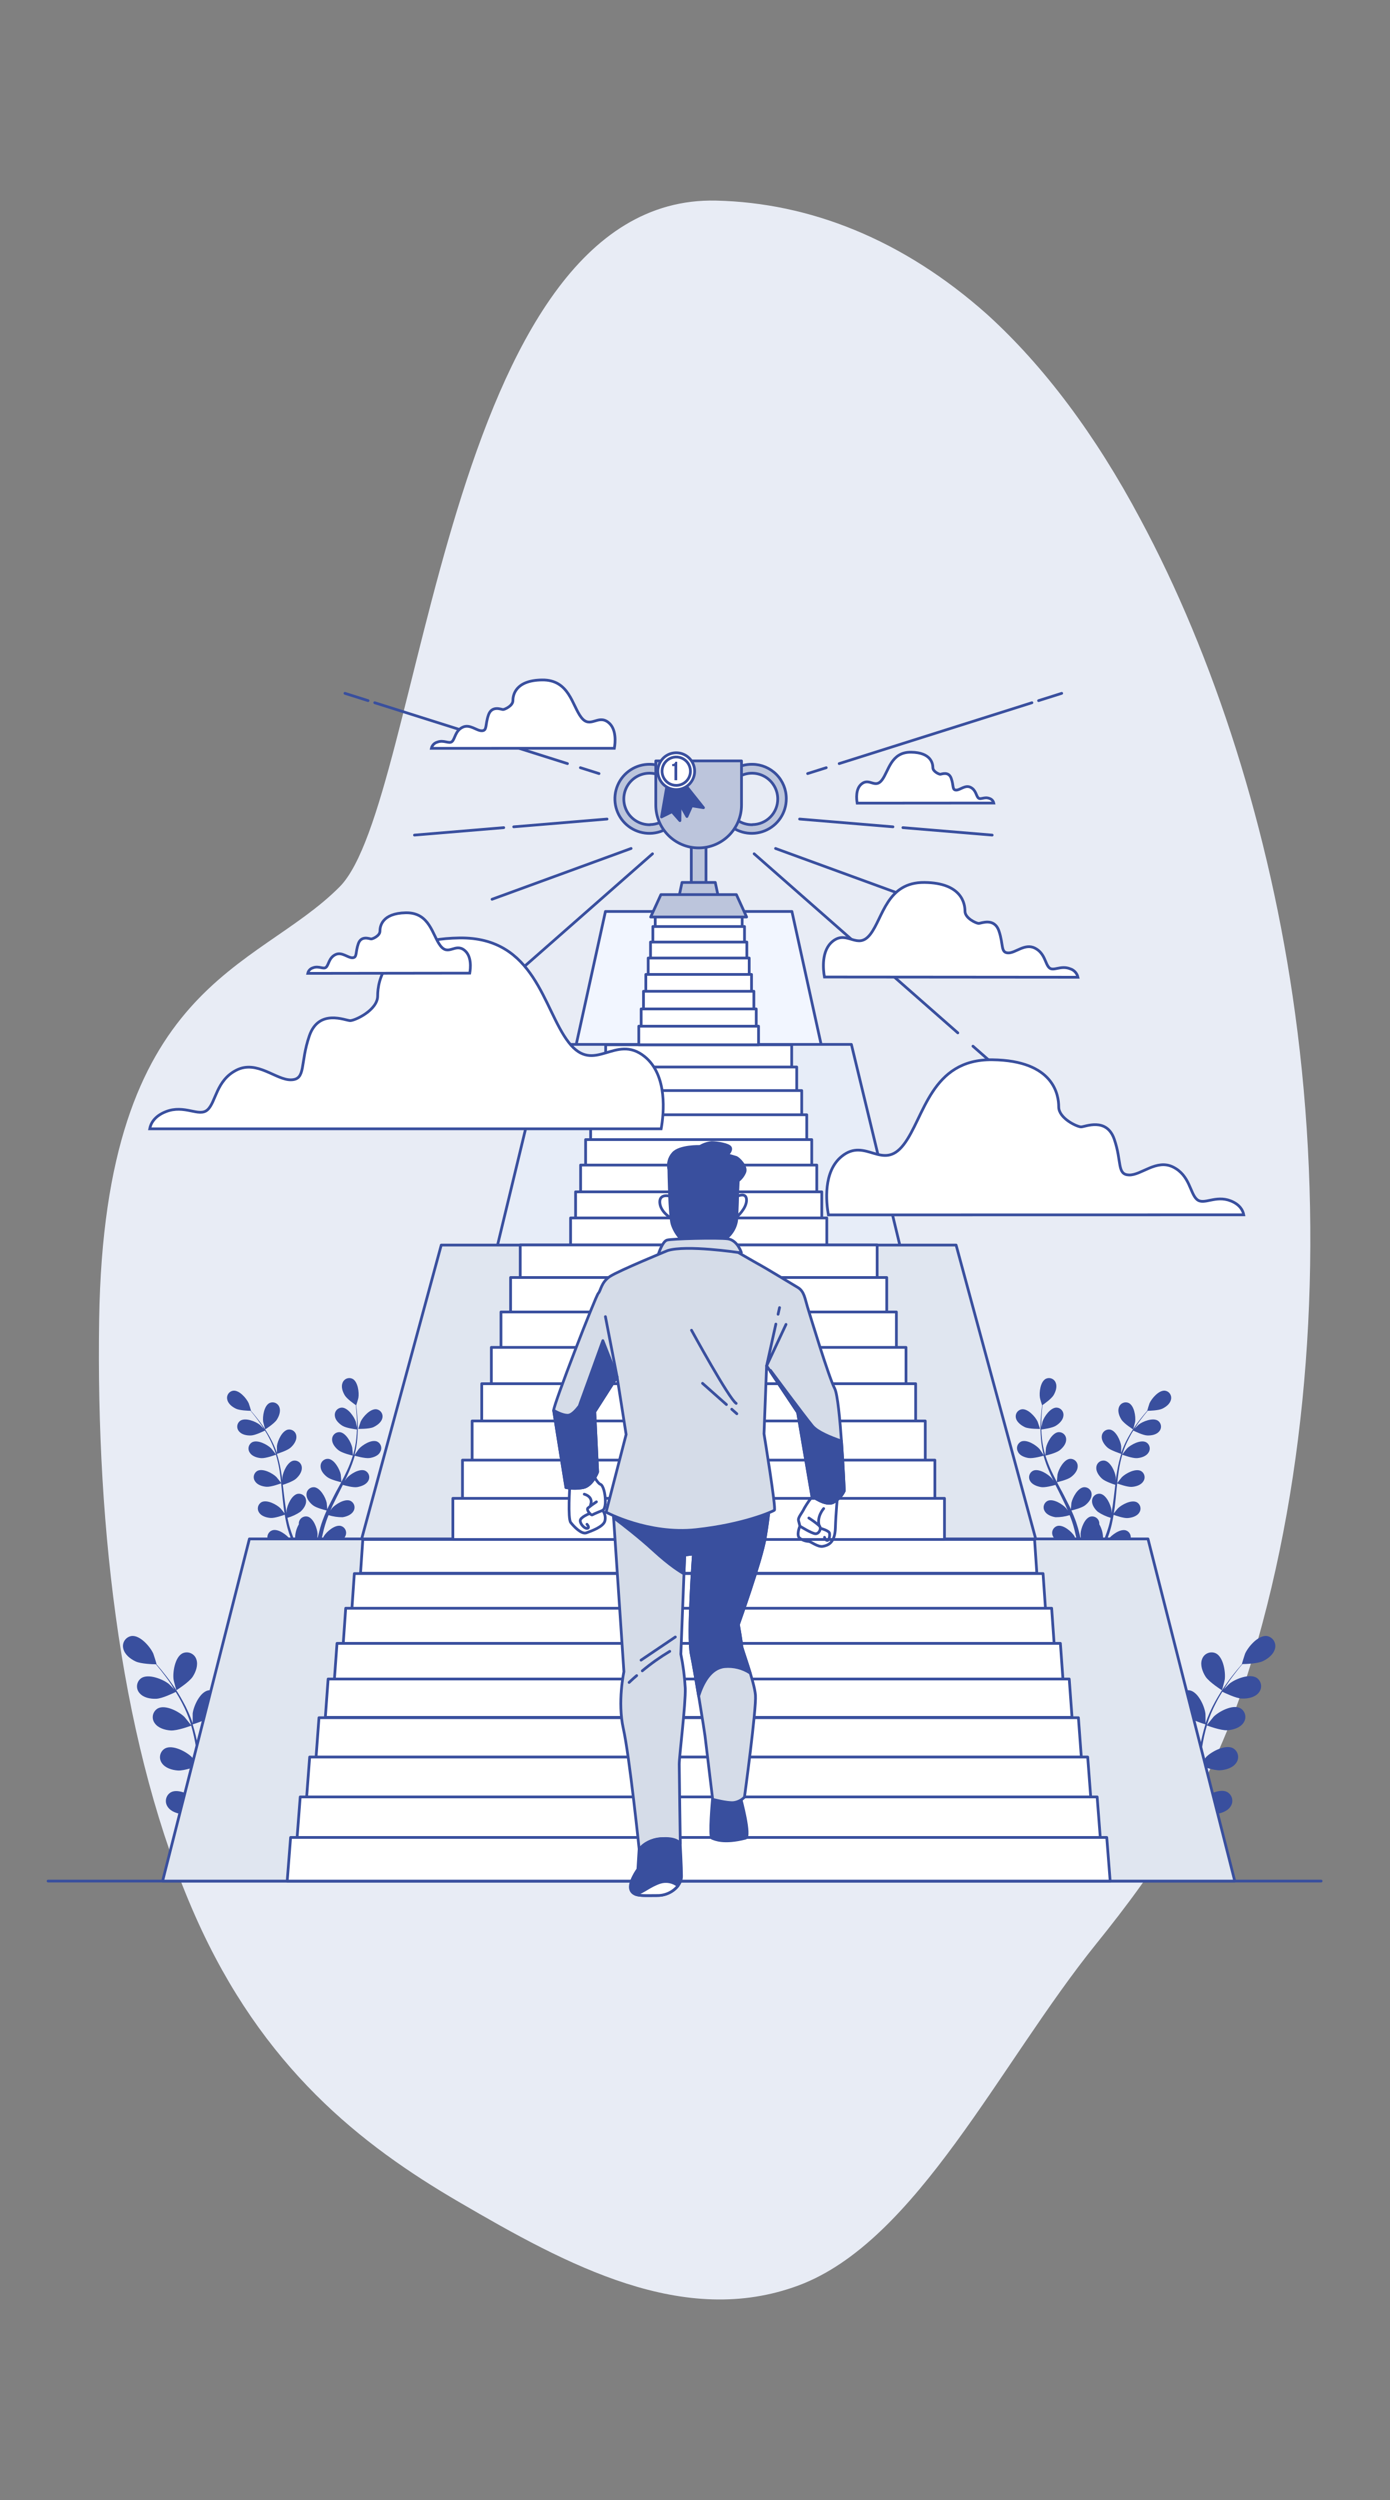<svg fill="none" height="910" viewBox="0 0 506 910" width="506" xmlns="http://www.w3.org/2000/svg"><rect x="0" y="0" width="506" height="910" fill="#808080" stroke="none"/><path d="m415.049 188.82c-16.278-30.582-35.14-55.753-55.799-74.465-30.763-27.368-64.654-40.539-98.546-41.337-99.055-2.281-106.591 219.061-137.044 249.756-30.453 30.695-85.653 34.382-87.562 157.464-1.189 77.411 8.305 157.007 35.031 217.313 24.466 55.231 60.427 83.227 95.847 103.905 39.768 23.225 81.955 46.013 123.792 30.409 42.976-16.079 73.109-80.737 108.37-124.412 22.198-27.521 42.127-56.485 55.829-100.617 1.639-5.284 3.185-10.656 4.638-16.117 18.349-68.592 21.987-147.714 11.833-221.931-9.085-66.692-29.584-130.133-56.389-179.967z" fill="#e8ecf5"/><path d="m17.5 684.7h463.43" stroke="#394f9e" stroke-linecap="round" stroke-linejoin="round"/><path d="m413.75 614.06c2.23 1 7.67.85 7.68.85s-1.17-3.56-1.28-3.78c-1.19-2.5-5-6.63-8-6.21-.514.073-1.006.254-1.445.531-.439.278-.814.645-1.1 1.078-.286.432-.478.921-.561 1.433-.084.512-.058 1.037.076 1.538.55 2.15 2.73 3.73 4.63 4.56z" fill="#394f9e"/><path d="m391.63 629.84c2.31.33 7.17-1.07 7.56-1.19.795 2.784 1.78 5.511 2.95 8.16.66 1.55 1.39 3.08 2.13 4.62-.44-.65-.85-1.23-.91-1.3-1.81-2.1-6.55-5.08-9.4-3.87-.469.215-.887.526-1.227.914-.341.387-.596.841-.75 1.333-.153.492-.202 1.011-.142 1.523.06.513.226 1.006.489 1.45 1.05 1.92 3.58 2.87 5.63 3.16s6.24-.81 7.34-1.12l.87 1.75c1.41 2.81 2.83 5.6 4.13 8.38.46 1 .88 2 1.3 2.94-.39-.58-.73-1.06-.79-1.13-1.81-2.09-6.55-5.08-9.4-3.86-.468.214-.886.524-1.227.911-.34.386-.595.839-.749 1.331-.154.491-.203 1.009-.143 1.521.06.511.226 1.004.489 1.447 1 1.92 3.58 2.87 5.63 3.17s5.84-.71 7.15-1.07c.4 1 .8 2 1.14 3 .22.69.48 1.34.66 2s.39 1.39.58 2.07c.32 1.32.65 2.69.93 4 .2.9.37 1.77.55 2.64-.45-1-1.36-2.88-1.46-3-1.47-2.35-5.7-6-8.71-5.25-.495.142-.955.386-1.349.717-.395.331-.715.742-.941 1.205-.225.463-.351.969-.368 1.483-.017.515.074 1.028.268 1.505.75 2.06 3.1 3.38 5.08 4 2.18.66 7 .05 7.61 0 .28 1.44.55 2.85.78 4.18.48 2.7.85 5.14 1.13 7.24h2c-.35-2.18-.79-4.74-1.35-7.58-.29-1.46-.62-3-1-4.62 1.45-.586 2.866-1.254 4.24-2 1.59 1.72 5.66 3.74 6.18 4-.55 1.36-1.1 2.68-1.64 3.92-1 2.35-2 4.46-2.88 6.29h2.18c.75-1.66 1.55-3.53 2.39-5.57.57-1.39 1.15-2.87 1.73-4.4.58.12 5.36 1.09 7.58.59 2-.46 4.47-1.6 5.37-3.6.23-.46.361-.963.384-1.477.022-.513-.063-1.026-.252-1.505-.189-.478-.476-.911-.843-1.271-.368-.36-.807-.638-1.289-.817-2.94-1-7.43 2.35-9.07 4.58-.1.13-1 1.68-1.54 2.66.23-.63.47-1.23.7-1.88.47-1.28.9-2.57 1.37-4 .2-.68.41-1.36.61-2.05s.37-1.43.56-2.15c.4-1.68.72-3.4 1-5.15 1.12.41 5.12 1.81 7.2 1.66s4.65-.9 5.85-2.74c.295-.422.499-.902.596-1.408.098-.506.088-1.027-.029-1.529s-.338-.973-.65-1.384c-.311-.41-.705-.751-1.157-.999-2.76-1.43-7.7 1.2-9.66 3.15-.13.12-1.38 1.68-2.05 2.55.17-1 .34-2.09.47-3.16.38-3.07.67-6.2 1-9.31l.3-2.86c.4.15 5.12 1.91 7.44 1.74 2.07-.14 4.66-.9 5.85-2.74.296-.422.499-.901.598-1.406.098-.506.089-1.027-.027-1.528-.116-.502-.336-.974-.646-1.385-.311-.411-.704-.752-1.155-1.001-2.76-1.42-7.7 1.2-9.67 3.15-.14.15-1.94 2.4-2.37 3 .22-2.09.46-4.18.78-6.23.418-2.766 1.016-5.502 1.79-8.19.18.07 5.1 1.93 7.48 1.76 2.07-.14 4.66-.9 5.85-2.74.297-.421.502-.9.602-1.406.099-.506.09-1.027-.026-1.529-.116-.503-.337-.975-.648-1.386s-.706-.751-1.158-.999c-2.76-1.42-7.7 1.2-9.67 3.15-.15.16-2.08 2.58-2.4 3 0-.16.07-.32.12-.48.851-2.675 1.938-5.269 3.25-7.75.7-1.38 1.46-2.66 2.21-3.89.89.44 4.93 2.4 7.09 2.49s4.73-.39 6.12-2.08c.341-.388.596-.843.749-1.335.153-.493.201-1.013.14-1.525-.062-.513-.231-1.006-.496-1.449s-.62-.825-1.043-1.121c-2.58-1.71-7.78.35-9.95 2.08-.12.09-1.21 1.18-2 2 .35-.55.7-1.12 1.05-1.64 1.3-2 2.6-3.67 3.78-5.17.67-.85 1.29-1.61 1.89-2.31 1.09 0 5.48-.15 7.4-1.05s4-2.52 4.47-4.67c.119-.497.134-1.013.043-1.515-.091-.503-.286-.981-.572-1.405-.286-.423-.657-.782-1.089-1.054s-.917-.451-1.422-.526c-3.08-.33-6.75 3.9-7.87 6.43-.1.22-1.23 3.82-1.17 3.81h.04c-.58.67-1.2 1.38-1.86 2.18-1.21 1.48-2.56 3.17-3.9 5.11-1.474 2.066-2.826 4.216-4.05 6.44-1.378 2.486-2.533 5.09-3.45 7.78-.004.033-.004.067 0 .1 0-.91 0-3.45-.05-3.65-.36-2.74-2.66-7.84-5.71-8.41-.509-.079-1.029-.05-1.527.084-.497.135-.961.373-1.36.698-.4.325-.727.731-.96 1.19-.233.46-.367.963-.393 1.478-.18 2.19 1.41 4.37 2.95 5.75 1.74 1.56 6.57 3.06 7 3.18-.855 2.762-1.523 5.578-2 8.43-.3 1.66-.55 3.34-.77 5 0-.79 0-1.49 0-1.59-.36-2.75-2.66-7.85-5.71-8.41-.509-.079-1.029-.05-1.527.084-.497.135-.961.373-1.36.698-.4.325-.727.731-.96 1.19-.233.46-.367.963-.393 1.478-.18 2.19 1.4 4.37 2.95 5.75s5.66 2.77 6.75 3.11c-.08.65-.17 1.3-.25 2-.37 3.11-.73 6.22-1.17 9.26-.16 1.07-.35 2.12-.54 3.17 0-.7 0-1.29 0-1.38-.36-2.74-2.66-7.84-5.71-8.41-.509-.079-1.03-.05-1.527.085-.498.136-.961.374-1.36.701-.399.326-.725.733-.957 1.194-.231.461-.363.965-.386 1.48-.18 2.18 1.4 4.36 2.94 5.74s5.26 2.63 6.56 3.05c-.23 1.07-.46 2.14-.72 3.17-.2.7-.35 1.38-.58 2.07s-.44 1.37-.66 2c-.47 1.28-.94 2.6-1.43 3.84-.33.87-.66 1.68-1 2.51.17-1.07.45-3.16.45-3.33-.03-2.439-.687-4.829-1.91-6.94.008-.271-.008-.542-.05-.81-.065-.511-.236-1.003-.504-1.444-.267-.441-.623-.821-1.047-1.115-.423-.294-.903-.496-1.41-.593-.506-.096-1.027-.086-1.529.032-3 .8-4.9 6.06-5 8.83 0 .16.1 1.95.18 3.07-.15-.65-.29-1.29-.45-2-.31-1.32-.67-2.64-1-4.05-.21-.68-.41-1.36-.62-2.06s-.49-1.39-.73-2.09c-.59-1.62-1.27-3.24-2-4.85 1.16-.28 5.27-1.32 6.92-2.59s3.38-3.32 3.36-5.51c.016-.519-.078-1.036-.276-1.515-.199-.48-.497-.912-.875-1.268-.379-.355-.828-.626-1.32-.795-.491-.168-1.012-.231-1.529-.182-3.09.33-5.76 5.25-6.32 8 0 .17-.22 2.16-.3 3.26-.44-1-.88-1.93-1.35-2.89-1.38-2.78-2.86-5.55-4.33-8.31-.45-.85-.89-1.7-1.33-2.55.41-.1 5.32-1.23 7.17-2.65 1.64-1.26 3.38-3.32 3.37-5.51.013-.518-.083-1.033-.283-1.511-.199-.479-.498-.909-.875-1.264-.378-.355-.826-.627-1.316-.796-.49-.17-1.01-.234-1.526-.189-3.08.33-5.76 5.25-6.32 8 0 .2-.3 3.07-.33 3.8-1-1.87-1.92-3.74-2.79-5.62-1.168-2.539-2.171-5.151-3-7.82.19-.05 5.32-1.21 7.21-2.67 1.64-1.26 3.38-3.32 3.37-5.51.013-.518-.083-1.033-.283-1.511-.199-.479-.498-.909-.875-1.264-.378-.355-.826-.627-1.316-.796-.49-.17-1.01-.234-1.526-.189-3.08.34-5.76 5.25-6.32 8 0 .21-.32 3.29-.33 3.86-.05-.16-.12-.31-.16-.47-.771-2.7-1.297-5.465-1.57-8.26-.17-1.54-.25-3-.3-4.46 1-.12 5.44-.72 7.29-1.84s3.73-2.93 4-5.1c.07-.511.032-1.031-.111-1.527-.144-.495-.39-.955-.723-1.349s-.745-.714-1.209-.939c-.465-.224-.971-.349-1.487-.365-3.1 0-6.3 4.59-7.16 7.22 0 .15-.35 1.66-.57 2.76 0-.65 0-1.33 0-1.95 0-2.35.16-4.5.3-6.4.1-1.08.2-2 .31-3 .9-.62 4.49-3.16 5.59-5s2-4.31 1.15-6.35c-.173-.479-.444-.917-.796-1.286-.351-.368-.776-.66-1.246-.855-.47-.196-.976-.291-1.485-.281-.51.011-1.011.127-1.473.342-2.76 1.43-3.48 7-3 9.71 0 .24 1.08 3.86 1.13 3.83h.06c-.13.87-.25 1.81-.36 2.84-.18 1.91-.38 4.06-.44 6.41-.088 2.538-.024 5.079.19 7.61.222 2.835.69 5.646 1.4 8.4v.09c-.49-.76-1.93-2.86-2.06-3-1.81-2.1-6.54-5.08-9.4-3.87-.469.215-.887.526-1.227.914-.341.387-.596.841-.75 1.333-.153.492-.202 1.011-.142 1.523.06.513.226 1.006.489 1.45.76 1.91 3.28 2.82 5.33 3.16z" fill="#394f9e"/><path d="m444.84 615.26s1-3.62 1-3.86c.38-2.74-.49-8.27-3.28-9.62-.47-.211-.98-.32-1.495-.321s-1.025.106-1.497.314c-.471.208-.893.513-1.239.895s-.608.832-.769 1.322c-.75 2.06.2 4.59 1.32 6.33 1.35 2.04 5.96 4.94 5.96 4.94z" fill="#394f9e"/><path d="m373.12 519.5c1.59.7 5.49.61 5.49.61s-.84-2.55-.91-2.7c-.86-1.79-3.56-4.74-5.75-4.44-.364.058-.712.193-1.021.395s-.571.467-.77.778c-.2.31-.331.659-.386 1.024s-.032.738.067 1.093c.38 1.47 1.94 2.6 3.28 3.24z" fill="#394f9e"/><path d="m374.48 530.72c1.65.24 5.12-.76 5.4-.84.565 1.986 1.267 3.931 2.1 5.82.48 1.11 1 2.21 1.53 3.31-.32-.47-.61-.88-.65-.93-1.3-1.5-4.68-3.63-6.72-2.77-.334.155-.632.377-.875.654-.243.276-.426.601-.536.952s-.145.722-.104 1.087c.042.366.159.719.345 1.037.76 1.37 2.56 2 4 2.26s4.46-.58 5.25-.8c.2.42.41.84.62 1.25 1 2 2 4 2.95 6 .33.7.62 1.4.93 2.1l-.57-.81c-1.29-1.49-4.68-3.62-6.72-2.76-.334.154-.633.377-.875.654-.243.277-.425.601-.534.953-.11.352-.144.722-.101 1.088s.162.718.35 1.035c.75 1.37 2.56 2.05 4 2.26 1.733.014 3.457-.242 5.11-.76.29.72.57 1.45.82 2.17.16.49.34 1 .47 1.46s.27 1 .41 1.48c.23.94.47 1.92.67 2.85.14.64.26 1.26.39 1.88-.32-.7-1-2-1-2.16-1-1.68-4.07-4.3-6.22-3.75-.354.101-.684.275-.966.512-.283.236-.513.529-.675.86s-.253.692-.267 1.061c-.013.368.051.735.188 1.077.54 1.47 2.22 2.41 3.64 2.85s5 0 5.43 0c.21 1 .4 2 .56 3 .34 1.93.61 3.67.81 5.18h1.48c-.25-1.56-.56-3.39-1-5.42-.2-1.05-.44-2.16-.7-3.3 1.028-.416 2.03-.893 3-1.43 1.337 1.147 2.824 2.106 4.42 2.85-.39 1-.79 1.92-1.18 2.8-.73 1.68-1.42 3.19-2.05 4.5h1.56c.53-1.19 1.11-2.52 1.71-4 .4-1 .82-2.05 1.23-3.14.42.09 3.83.78 5.42.42s3.19-1.14 3.84-2.57c.163-.33.254-.69.268-1.058.015-.368-.049-.734-.185-1.075-.137-.342-.344-.651-.608-.907s-.579-.454-.925-.58c-2.1-.71-5.31 1.68-6.49 3.27-.07.1-.71 1.2-1.1 1.9.17-.45.34-.88.5-1.34.34-.92.65-1.84 1-2.83.15-.49.29-1 .44-1.47s.26-1 .4-1.53c.28-1.2.51-2.43.72-3.68.8.29 3.66 1.29 5.14 1.18s3.33-.64 4.18-1.95c.212-.302.357-.645.428-1.007.07-.362.064-.735-.019-1.094s-.241-.697-.463-.992c-.222-.294-.503-.538-.826-.717-2-1-5.5.86-6.91 2.26-.08.08-1 1.2-1.46 1.82.12-.75.24-1.5.34-2.26.27-2.19.48-4.43.69-6.66l.21-2c.29.11 3.66 1.37 5.32 1.25 1.48-.1 3.33-.65 4.18-2 .211-.301.357-.644.427-1.005.071-.361.064-.733-.019-1.091-.083-.359-.241-.696-.462-.989-.222-.294-.504-.537-.826-.715-2-1-5.5.86-6.91 2.25-.1.11-1.39 1.71-1.69 2.14.16-1.5.33-3 .56-4.45.298-1.979.722-3.936 1.27-5.86.14.05 3.65 1.38 5.35 1.26 1.48-.1 3.33-.65 4.18-2 .211-.301.357-.644.427-1.005.071-.361.064-.733-.019-1.091-.083-.359-.241-.696-.462-.989-.222-.294-.504-.537-.826-.715-2-1-5.5.85-6.91 2.25-.11.11-1.49 1.84-1.71 2.17 0-.11 0-.23.08-.34.61-1.911 1.386-3.765 2.32-5.54.51-1 1-1.9 1.59-2.78.63.31 3.52 1.72 5.06 1.78s3.38-.28 4.37-1.49c.243-.276.424-.6.533-.951.109-.352.143-.722.1-1.087-.044-.365-.163-.716-.352-1.032-.188-.316-.44-.588-.741-.8-1.84-1.23-5.56.24-7.11 1.48-.08.07-.86.84-1.43 1.42.26-.4.51-.81.76-1.18.92-1.39 1.86-2.62 2.7-3.69.48-.61.92-1.15 1.35-1.65.78 0 3.91-.11 5.28-.75s2.87-1.8 3.2-3.34c.087-.358.099-.73.033-1.093-.066-.362-.207-.707-.414-1.012-.208-.304-.477-.562-.79-.756-.313-.193-.664-.319-1.029-.369-2.2-.23-4.82 2.79-5.63 4.6-.07.15-.87 2.72-.83 2.72l-1.33 1.56c-.86 1.06-1.82 2.26-2.78 3.64-1.056 1.479-2.024 3.018-2.9 4.61-.982 1.779-1.808 3.639-2.47 5.56.004.023.004.047 0 .07 0-.65 0-2.47 0-2.61-.26-2-1.9-5.6-4.08-6-.362-.052-.731-.028-1.083.071s-.68.27-.962.502-.513.521-.677.848c-.165.326-.259.684-.278 1.049-.13 1.56 1 3.12 2.11 4.11s4.69 2.18 5 2.27c-.62 1.965-1.108 3.97-1.46 6-.21 1.19-.39 2.39-.55 3.6 0-.56 0-1.07 0-1.14-.25-2-1.9-5.61-4.08-6-.362-.053-.732-.03-1.084.068-.353.098-.681.268-.964.501s-.514.522-.677.85c-.164.327-.258.685-.275 1.051-.13 1.56 1 3.12 2.1 4.11s4 2 4.82 2.22c-.05.46-.12.93-.17 1.39-.27 2.22-.52 4.45-.84 6.62-.11.76-.25 1.51-.38 2.26 0-.5 0-.92 0-1-.26-2-1.9-5.61-4.08-6-.362-.052-.731-.028-1.083.071s-.68.27-.962.502-.513.521-.677.848c-.165.326-.259.684-.278 1.049-.13 1.56 1 3.12 2.11 4.1 1.437.966 3.016 1.701 4.68 2.18-.16.77-.32 1.53-.51 2.27-.15.49-.25 1-.42 1.47s-.31 1-.47 1.46c-.33.92-.67 1.86-1 2.75-.23.62-.47 1.2-.71 1.79.12-.76.33-2.25.33-2.38-.019-1.757-.491-3.479-1.37-5 .02-.193.02-.387 0-.58-.046-.365-.169-.717-.36-1.032s-.446-.586-.749-.795-.647-.353-1.009-.42c-.362-.068-.734-.059-1.092.027-2.15.57-3.5 4.33-3.61 6.3 0 .12.07 1.39.14 2.2-.11-.47-.21-.92-.33-1.4-.22-.95-.47-1.89-.74-2.9-.153-.48-.303-.97-.45-1.47-.13-.49-.34-1-.51-1.49-.43-1.16-.91-2.32-1.43-3.47.83-.2 3.77-.94 4.94-1.85s2.42-2.37 2.41-3.94c.011-.368-.056-.734-.196-1.074-.14-.341-.351-.647-.618-.9-.267-.254-.585-.447-.933-.569-.347-.121-.716-.168-1.083-.137-2.21.24-4.12 3.75-4.52 5.69 0 .12-.16 1.54-.21 2.32-.32-.69-.63-1.38-1-2.06-1-2-2-4-3.09-5.94-.32-.61-.64-1.21-.95-1.82.29-.07 3.8-.88 5.12-1.9s2.42-2.37 2.41-3.93c.01-.369-.058-.735-.2-1.076-.141-.341-.353-.648-.62-.902-.268-.254-.587-.448-.934-.571-.348-.122-.718-.171-1.086-.141-2.2.24-4.11 3.75-4.51 5.69 0 .15-.22 2.19-.24 2.72-.69-1.34-1.37-2.68-2-4-.841-1.814-1.563-3.682-2.16-5.59.13 0 3.8-.87 5.15-1.9 1.17-.9 2.42-2.38 2.41-3.94.01-.369-.058-.735-.2-1.076-.141-.341-.353-.648-.62-.902-.268-.254-.587-.448-.934-.571-.348-.122-.718-.171-1.086-.141-2.2.24-4.11 3.75-4.51 5.69 0 .15-.23 2.36-.24 2.76 0-.11-.08-.22-.11-.33-.554-1.929-.932-3.903-1.13-5.9-.12-1.11-.18-2.16-.21-3.2.7-.08 3.89-.51 5.21-1.31s2.66-2.09 2.82-3.65c.054-.366.029-.74-.072-1.096s-.276-.687-.514-.97c-.238-.284-.534-.513-.867-.674s-.697-.25-1.067-.26c-2.22 0-4.5 3.28-5.11 5.16 0 .11-.26 1.18-.41 2 0-.46 0-1 0-1.39 0-1.68.11-3.21.21-4.57.07-.77.14-1.47.22-2.12.64-.44 3.21-2.25 4-3.55s1.4-3.08.83-4.54c-.123-.347-.318-.664-.573-.93-.254-.266-.561-.476-.902-.616-.34-.14-.706-.206-1.074-.195-.368.012-.73.101-1.061.261-2 1-2.49 5-2.16 6.93 0 .17.77 2.76.8 2.74-.09.63-.17 1.3-.25 2-.14 1.36-.28 2.9-.32 4.58-.059 1.814-.015 3.631.13 5.44.158 2.025.492 4.033 1 6 .004.023.004.047 0 .07-.35-.55-1.37-2-1.46-2.15-1.3-1.5-4.68-3.63-6.72-2.77-.334.155-.632.377-.875.654-.243.276-.426.601-.536.952s-.145.722-.104 1.087c.042.366.159.719.345 1.037.63 1.39 2.43 2.06 3.9 2.28z" fill="#394f9e"/><path d="m412.5 520.31s.71-2.59.73-2.76c.27-2-.35-5.91-2.35-6.87-.336-.152-.7-.231-1.068-.232-.369-.001-.733.075-1.07.224s-.639.368-.885.641c-.247.274-.433.597-.547.947-.54 1.47.14 3.27.95 4.51.94 1.46 4.24 3.54 4.24 3.54z" fill="#394f9e"/><path d="m95.27 614.06c-2.22 1-7.67.85-7.67.85s1.17-3.56 1.27-3.78c1.2-2.5 5-6.63 8-6.21.513.076 1.005.261 1.442.541s.809.65 1.093 1.084c.283.435.472.925.552 1.438.081.512.051 1.036-.086 1.537-.51 2.13-2.7 3.71-4.6 4.54z" fill="#394f9e"/><path d="m117.39 629.84c-2.3.33-7.17-1.07-7.55-1.19-.82 2.783-1.822 5.509-3 8.16-.67 1.55-1.39 3.08-2.13 4.62.44-.65.84-1.23.91-1.3 1.81-2.1 6.54-5.08 9.4-3.87.476.21.901.519 1.249.905.348.387.609.843.768 1.338s.211 1.018.153 1.534c-.058.517-.225 1.016-.49 1.463-1.06 1.92-3.58 2.87-5.63 3.16s-6.25-.81-7.35-1.12c-.29.58-.57 1.17-.87 1.75-1.4 2.81-2.82 5.6-4.13 8.38-.46 1-.87 2-1.29 2.94.39-.58.73-1.06.79-1.13 1.81-2.09 6.54-5.08 9.4-3.86.468.214.886.524 1.227.911.34.386.595.839.749 1.331.154.491.203 1.009.143 1.521-.06.511-.226 1.004-.489 1.447-1.06 1.92-3.59 2.87-5.63 3.17s-5.84-.71-7.15-1.07c-.4 1-.81 2-1.15 3-.22.69-.48 1.34-.66 2l-.54 2.13c-.32 1.32-.66 2.69-.93 4-.2.9-.38 1.77-.56 2.64.45-1 1.37-2.88 1.46-3 1.48-2.35 5.7-6 8.71-5.25.496.141.957.384 1.353.715.395.331.717.741.943 1.204.227.463.353.969.371 1.485.018.515-.073 1.028-.267 1.506-.75 2.06-3.11 3.38-5.08 4-2.18.66-7 .05-7.61 0-.29 1.44-.56 2.85-.79 4.18-.47 2.7-.84 5.14-1.13 7.24h-2c.34-2.18.78-4.74 1.34-7.58.29-1.46.63-3 1-4.62-1.45-.586-2.865-1.254-4.24-2-1.59 1.72-5.66 3.74-6.19 4 .56 1.36 1.11 2.68 1.65 3.92 1 2.35 2 4.46 2.87 6.29h-2.24c-.74-1.66-1.55-3.53-2.38-5.57-.57-1.39-1.15-2.87-1.73-4.4-.59.12-5.36 1.09-7.59.59-2-.46-4.46-1.6-5.37-3.6-.229-.46-.358-.963-.38-1.476-.022-.514.064-1.026.253-1.504.189-.478.475-.911.842-1.271.366-.36.804-.639 1.286-.819 2.94-1 7.43 2.35 9.08 4.58.09.13 1 1.68 1.54 2.66-.24-.63-.47-1.23-.71-1.88-.47-1.28-.9-2.57-1.36-4-.21-.68-.41-1.36-.62-2.05s-.36-1.43-.55-2.15c-.4-1.68-.73-3.4-1-5.15-1.12.41-5.13 1.81-7.2 1.66s-4.66-.9-5.85-2.74c-.296-.422-.499-.901-.598-1.406-.098-.506-.089-1.026.027-1.528s.336-.974.647-1.385.704-.752 1.155-1.001c2.76-1.43 7.71 1.2 9.67 3.15.12.12 1.37 1.68 2 2.55-.16-1-.33-2.09-.46-3.16-.38-3.07-.68-6.2-1-9.31-.09-1-.2-1.91-.3-2.86-.39.15-5.12 1.91-7.44 1.74-2.06-.14-4.65-.9-5.85-2.74-.295-.422-.498-.902-.596-1.408-.098-.506-.088-1.027.029-1.529.117-.501.338-.973.65-1.384.311-.41.706-.751 1.157-.999 2.75-1.42 7.7 1.2 9.66 3.15.15.15 2 2.4 2.38 3-.23-2.09-.46-4.18-.79-6.23-.414-2.766-1.009-5.502-1.78-8.19-.19.07-5.11 1.93-7.49 1.76-2.06-.14-4.65-.9-5.85-2.74-.295-.422-.498-.902-.596-1.408-.098-.506-.088-1.027.029-1.529.117-.501.338-.973.65-1.384.311-.41.706-.751 1.157-.999 2.75-1.42 7.7 1.2 9.66 3.15.16.16 2.09 2.58 2.41 3-.05-.16-.08-.32-.13-.48-.847-2.675-1.932-5.268-3.24-7.75-.71-1.38-1.46-2.66-2.22-3.89-.88.44-4.93 2.4-7.09 2.49s-4.72-.39-6.11-2.08c-.34-.387-.595-.842-.748-1.334-.153-.493-.201-1.011-.141-1.523.06-.512.228-1.006.491-1.449.263-.443.617-.826 1.037-1.124 2.59-1.71 7.79.35 10 2.08.12.09 1.21 1.18 2 2-.35-.55-.71-1.12-1-1.64-1.3-2-2.61-3.67-3.78-5.17-.67-.85-1.3-1.61-1.89-2.31-1.09 0-5.48-.15-7.4-1.05s-4-2.52-4.47-4.67c-.132-.503-.156-1.028-.071-1.541s.279-1.001.567-1.434c.288-.433.665-.8 1.105-1.076.44-.277.934-.457 1.449-.529 3.09-.33 6.75 3.9 7.88 6.43.1.22 1.23 3.82 1.17 3.81h-.07c.59.67 1.21 1.38 1.87 2.18 1.2 1.48 2.55 3.17 3.9 5.11 1.461 2.065 2.796 4.215 4 6.44 1.381 2.486 2.539 5.089 3.46 7.78v.1c0-.91 0-3.45 0-3.65.35-2.74 2.66-7.84 5.71-8.41.509-.081 1.029-.053 1.527.081s.961.372 1.36.698c.399.325.725.731.957 1.192.231.46.363.964.386 1.479.18 2.19-1.4 4.37-2.94 5.75-1.74 1.56-6.58 3.06-7 3.18.85 2.763 1.518 5.579 2 8.43.3 1.66.54 3.34.77 5 0-.79 0-1.49 0-1.59.36-2.75 2.66-7.85 5.71-8.41.532-.126 1.086-.13 1.62-.014.534.117 1.036.351 1.467.687.432.336.783.764 1.027 1.253s.376 1.027.385 1.574c.18 2.19-1.4 4.37-2.94 5.75s-5.66 2.77-6.75 3.11c.08.65.17 1.3.24 2 .38 3.11.73 6.22 1.18 9.26.15 1.07.35 2.12.54 3.17 0-.7 0-1.29 0-1.38.36-2.74 2.66-7.84 5.72-8.41.504-.077 1.02-.049 1.512.084.493.132.953.365 1.351.685s.725.719.96 1.172c.235.453.374.95.407 1.459.18 2.18-1.4 4.36-2.95 5.74s-5.26 2.63-6.55 3.05c.23 1.07.45 2.14.72 3.17.2.7.34 1.38.58 2.07s.44 1.37.66 2c.46 1.28.94 2.6 1.42 3.84.33.87.67 1.68 1 2.51-.17-1.07-.45-3.16-.46-3.33.035-2.438.692-4.827 1.91-6.94-.003-.271.013-.542.05-.81.065-.511.236-1.003.504-1.444.267-.441.624-.821 1.047-1.115s.904-.496 1.41-.593c.506-.096 1.027-.086 1.529.032 3 .8 4.9 6.06 5 8.83 0 .16-.1 1.95-.19 3.07.15-.65.29-1.29.46-2 .31-1.32.66-2.64 1-4.05.2-.68.41-1.36.62-2.06s.48-1.39.72-2.09c.6-1.62 1.267-3.237 2-4.85-1.17-.28-5.27-1.32-6.92-2.59s-3.38-3.32-3.37-5.51c-.015-.519.08-1.034.28-1.513s.497-.911.875-1.266.827-.626 1.317-.796c.49-.169 1.011-.232 1.528-.185 3.08.33 5.76 5.25 6.32 8 0 .17.22 2.16.3 3.26.44-1 .87-1.93 1.35-2.89 1.38-2.78 2.86-5.55 4.33-8.31.45-.85.88-1.7 1.33-2.55-.42-.1-5.33-1.23-7.17-2.65-1.65-1.26-3.39-3.32-3.37-5.51-.016-.519.078-1.035.276-1.515s.497-.912.875-1.268c.378-.355.828-.626 1.319-.795.491-.168 1.013-.23 1.53-.182 3.09.33 5.76 5.25 6.32 8 0 .2.31 3.07.34 3.8 1-1.87 1.92-3.74 2.78-5.62 1.164-2.541 2.166-5.153 3-7.82-.19-.05-5.32-1.21-7.21-2.67-1.65-1.26-3.39-3.32-3.37-5.51-.015-.519.08-1.034.28-1.513s.497-.911.875-1.266c.378-.355.827-.626 1.317-.796.491-.169 1.011-.232 1.528-.185 3.09.34 5.77 5.25 6.33 8 0 .21.32 3.29.33 3.86 0-.16.11-.31.16-.47.761-2.703 1.287-5.466 1.57-8.26.17-1.54.25-3 .29-4.46-1-.12-5.44-.72-7.28-1.84s-3.73-2.93-4-5.1c-.07-.51-.033-1.03.11-1.524.144-.495.389-.955.721-1.349s.742-.713 1.206-.939c.463-.225.968-.35 1.483-.368 3.11 0 6.31 4.59 7.16 7.22 0 .15.36 1.66.57 2.76 0-.65 0-1.33 0-1.95 0-2.35-.15-4.5-.3-6.4-.09-1.08-.2-2-.3-3-.9-.62-4.49-3.16-5.59-5s-2-4.31-1.16-6.35c.179-.492.461-.939.826-1.314.366-.374.807-.666 1.294-.856.488-.19 1.01-.274 1.532-.247.523.028 1.033.167 1.498.407 2.75 1.43 3.48 7 3 9.71 0 .24-1.08 3.86-1.13 3.83.12.87.24 1.81.35 2.84.19 1.91.39 4.06.44 6.41.086 2.538.026 5.079-.18 7.61-.22 2.836-.692 5.647-1.41 8.4v.09c.49-.76 1.92-2.86 2.05-3 1.82-2.1 6.55-5.08 9.41-3.87.468.216.885.528 1.224.916.34.387.594.842.747 1.334s.2 1.01.14 1.522c-.061.512-.228 1.005-.491 1.448-1.11 1.85-3.64 2.76-5.69 3.1z" fill="#394f9e"/><path d="m64.19 615.26s-1-3.62-1-3.86c-.38-2.74.5-8.27 3.29-9.62.47-.211.98-.32 1.495-.321.515-.001 1.025.106 1.496.314.471.208.894.513 1.24.895s.608.832.769 1.322c.74 2.06-.2 4.59-1.33 6.33-1.35 2.04-5.96 4.94-5.96 4.94z" fill="#394f9e"/><path d="m135.89 519.5c-1.59.7-5.48.61-5.48.61s.83-2.55.91-2.7c.85-1.79 3.55-4.74 5.75-4.44.363.06.71.195 1.018.398.307.202.569.467.767.778.198.31.329.659.383 1.023.054.365.031.736-.068 1.091-.36 1.47-1.92 2.6-3.28 3.24z" fill="#394f9e"/><path d="m134.55 530.72c-1.65.24-5.12-.76-5.4-.84-.573 1.985-1.278 3.929-2.11 5.82-.47 1.11-1 2.21-1.52 3.31.32-.47.6-.88.65-.93 1.29-1.5 4.68-3.63 6.72-2.77.334.154.633.377.875.654.243.277.425.601.535.953.109.352.143.722.1 1.088s-.162.718-.35 1.035c-.75 1.37-2.56 2-4 2.26s-4.46-.58-5.25-.8c-.21.42-.41.84-.62 1.25-1 2-2 4-3 6-.33.7-.63 1.4-.93 2.1l.56-.81c1.3-1.49 4.68-3.62 6.72-2.76.334.155.632.377.875.654.243.276.426.601.536.952s.145.722.104 1.087c-.041.366-.159.719-.345 1.037-.76 1.37-2.56 2.05-4 2.26-1.729.014-3.45-.242-5.1-.76-.29.72-.58 1.45-.82 2.17-.16.49-.34 1-.47 1.46l-.42 1.48c-.22.94-.46 1.92-.66 2.85-.14.64-.27 1.26-.4 1.88.32-.7 1-2 1.05-2.16 1-1.68 4.07-4.3 6.22-3.75.354.101.684.275.966.512.283.236.512.53.674.861.161.331.251.693.263 1.061s-.054.735-.193 1.076c-.53 1.47-2.22 2.41-3.63 2.85-1.56.47-5 0-5.43 0-.21 1-.4 2-.57 3-.34 1.93-.6 3.67-.8 5.18h-1.45c.24-1.56.56-3.39 1-5.42.21-1.05.45-2.16.71-3.3-1.027-.418-2.029-.895-3-1.43-1.333 1.151-2.821 2.111-4.42 2.85.4 1 .79 1.92 1.18 2.8.73 1.68 1.43 3.19 2.06 4.5h-1.64c-.54-1.193-1.11-2.527-1.71-4-.41-1-.82-2.05-1.24-3.14-.41.09-3.82.78-5.42.42-1.44-.32-3.18-1.14-3.83-2.57-.169-.335-.263-.702-.278-1.077-.015-.375.051-.748.194-1.095s.357-.659.63-.916.599-.452.954-.572c2.1-.71 5.31 1.68 6.48 3.27.07.1.71 1.2 1.1 1.9-.16-.45-.33-.88-.5-1.34-.33-.92-.64-1.84-1-2.83-.14-.49-.29-1-.44-1.47s-.26-1-.39-1.53c-.29-1.2-.52-2.43-.72-3.68-.8.29-3.66 1.29-5.15 1.18s-3.32-.64-4.18-1.95c-.21-.303-.353-.647-.422-1.009s-.061-.734.023-1.093c.084-.359.242-.697.464-.991s.503-.538.826-.717c2-1 5.5.86 6.9 2.26.09.08 1 1.2 1.46 1.82-.11-.75-.24-1.5-.33-2.26-.27-2.19-.48-4.43-.7-6.66-.06-.68-.14-1.36-.21-2-.28.11-3.66 1.37-5.32 1.25-1.47-.1-3.32-.65-4.18-2-.211-.301-.357-.644-.427-1.005s-.064-.733.019-1.091c.083-.359.241-.696.463-.989.222-.294.503-.537.826-.715 2-1 5.51.86 6.91 2.25.11.11 1.39 1.71 1.7 2.14-.16-1.5-.33-3-.56-4.45-.307-1.967-.745-3.911-1.31-5.82-.13.05-3.65 1.38-5.35 1.26-1.47-.1-3.32-.65-4.18-2-.211-.301-.357-.644-.427-1.005s-.064-.733.019-1.091c.083-.359.241-.696.463-.989.222-.294.503-.537.826-.715 2-1 5.51.85 6.91 2.25.11.11 1.49 1.84 1.72 2.17 0-.11 0-.23-.09-.34-.61-1.911-1.386-3.765-2.32-5.54-.5-1-1-1.9-1.58-2.78-.63.31-3.52 1.72-5.07 1.78s-3.37-.28-4.37-1.49c-.242-.276-.424-.6-.533-.951-.109-.352-.143-.722-.1-1.087.043-.365.163-.716.351-1.032.188-.316.441-.588.741-.8 1.85-1.23 5.57.24 7.12 1.48.08.07.86.84 1.42 1.42-.25-.4-.5-.81-.75-1.18-.93-1.39-1.86-2.62-2.7-3.69-.48-.61-.93-1.15-1.35-1.65-.78 0-3.92-.11-5.29-.75s-2.87-1.8-3.19-3.34c-.089-.357-.102-.729-.037-1.092.064-.362.204-.707.411-1.012.207-.305.475-.563.788-.757.313-.194.663-.319 1.028-.369 2.21-.23 4.83 2.79 5.63 4.6.07.15.88 2.72.84 2.72h-.05c.42.48.86 1 1.33 1.56.86 1.06 1.83 2.26 2.79 3.64 1.049 1.481 2.014 3.02 2.89 4.61.986 1.777 1.813 3.637 2.47 5.56v.07c0-.65 0-2.47 0-2.61.25-2 1.9-5.6 4.08-6 .362-.053.732-.031 1.084.068.353.098.682.268.964.501.283.233.514.522.678.85.163.327.257.685.274 1.051.13 1.56-1 3.12-2.1 4.11-1.25 1.11-4.7 2.18-5 2.27.617 1.965 1.102 3.97 1.45 6 .22 1.19.39 2.39.55 3.6 0-.56 0-1.07 0-1.14.26-2 1.9-5.61 4.08-6 .362-.052.731-.028 1.083.071s.68.27.962.502.513.521.678.848c.164.326.258.684.277 1.049.13 1.56-1 3.12-2.11 4.11s-4 2-4.82 2.22l.18 1.39c.26 2.22.52 4.45.84 6.62.11.76.25 1.51.38 2.26 0-.5 0-.92 0-1 .25-2 1.9-5.61 4.08-6 .362-.053.732-.031 1.084.068.353.098.682.268.964.501.283.233.514.522.678.85.163.327.257.685.274 1.051.13 1.56-1 3.12-2.1 4.1-1.437.966-3.016 1.701-4.68 2.18.16.77.32 1.53.51 2.27.14.49.24 1 .41 1.47s.32 1 .47 1.46c.34.92.67 1.86 1 2.75.24.62.48 1.2.71 1.79-.12-.76-.32-2.25-.32-2.38.015-1.756.483-3.478 1.36-5-.015-.193-.015-.387 0-.58.045-.366.166-.719.357-1.034.191-.316.446-.587.749-.797.304-.21.648-.353 1.01-.42.363-.067.736-.056 1.094.031 2.14.57 3.5 4.33 3.6 6.3 0 .12-.07 1.39-.13 2.2.11-.47.21-.92.32-1.4.23-.95.48-1.89.75-2.9.14-.48.29-1 .44-1.47s.35-1 .52-1.49c.42-1.16.91-2.32 1.42-3.47-.83-.2-3.76-.94-4.94-1.85s-2.42-2.37-2.41-3.94c-.01-.368.058-.735.2-1.075.141-.34.353-.647.621-.9s.586-.446.934-.568c.348-.121.718-.168 1.085-.137 2.2.24 4.12 3.75 4.52 5.69 0 .12.15 1.54.21 2.32.31-.69.62-1.38 1-2.06 1-2 2-4 3.09-5.94l1-1.82c-.3-.07-3.81-.88-5.13-1.9s-2.41-2.37-2.4-3.93c-.011-.368.056-.735.196-1.076.14-.34.351-.648.618-.902.267-.253.584-.448.932-.571.347-.123.717-.171 1.084-.141 2.21.24 4.12 3.75 4.52 5.69 0 .15.21 2.19.23 2.72.7-1.34 1.38-2.68 2-4 .844-1.814 1.569-3.681 2.17-5.59-.14 0-3.8-.87-5.16-1.9-1.17-.9-2.41-2.38-2.4-3.94-.011-.368.056-.735.196-1.076.14-.34.351-.648.618-.902.267-.253.584-.448.932-.571.347-.123.717-.171 1.084-.141 2.21.24 4.12 3.75 4.52 5.69 0 .15.23 2.36.24 2.76 0-.11.08-.22.11-.33.546-1.93.921-3.904 1.12-5.9.13-1.11.18-2.16.21-3.2-.69-.08-3.88-.51-5.2-1.31s-2.67-2.09-2.83-3.65c-.051-.367-.024-.74.079-1.095.103-.356.279-.685.518-.968s.534-.513.867-.674c.333-.162.696-.251 1.066-.263 2.21 0 4.5 3.28 5.11 5.16 0 .11.26 1.18.41 2 0-.46 0-1 0-1.39 0-1.68-.11-3.21-.22-4.57-.06-.77-.14-1.47-.21-2.12-.65-.44-3.21-2.25-4-3.55s-1.4-3.08-.82-4.54c.123-.347.319-.664.573-.93s.561-.476.902-.616c.34-.14.706-.206 1.074-.195.368.012.73.101 1.061.261 2 1 2.49 5 2.16 6.93 0 .17-.77 2.76-.81 2.74.08.63.17 1.3.25 2 .13 1.36.27 2.9.31 4.58.059 1.814.016 3.631-.13 5.44-.153 2.026-.487 4.034-1 6 .004.023.004.047 0 .07.35-.55 1.38-2 1.47-2.15 1.29-1.5 4.68-3.63 6.72-2.77.334.154.633.377.875.654.243.277.425.601.535.953.109.352.143.722.1 1.088s-.162.718-.35 1.035c-.6 1.39-2.41 2.06-3.87 2.28z" fill="#394f9e"/><path d="m96.53 520.31s-.71-2.59-.73-2.76c-.28-2 .35-5.91 2.34-6.87.337-.152.701-.231 1.07-.232.369-.002.734.075 1.072.224.338.149.64.367.888.641s.435.596.55.947c.53 1.47-.15 3.27-.95 4.51-.95 1.46-4.24 3.54-4.24 3.54z" fill="#394f9e"/><g stroke="#394f9e"><path d="m288.28 331.77h-67.88l-10.83 49.29h89.54z" fill="#f2f6ff" stroke-linecap="round" stroke-linejoin="round"/><path d="m309.93 380.16h-111.18l-17.75 73.55h146.68z" fill="#e7edf8" stroke-linecap="round" stroke-linejoin="round"/><path d="m288.2 380.29h-67.72v8.93h67.72z" fill="#fff" stroke-linecap="round" stroke-linejoin="round"/><path d="m290.03 388.39h-71.37v9.12h71.37z" fill="#fff" stroke-linecap="round" stroke-linejoin="round"/><path d="m291.85 396.96h-75.02v9.3h75.02z" fill="#fff" stroke-linecap="round" stroke-linejoin="round"/><path d="m293.68 405.77h-78.67v9.49h78.67z" fill="#fff" stroke-linecap="round" stroke-linejoin="round"/><path d="m295.5 414.81h-82.32v9.67h82.32z" fill="#fff" stroke-linecap="round" stroke-linejoin="round"/><path d="m297.33 424.08h-85.97v9.86h85.97z" fill="#fff" stroke-linecap="round" stroke-linejoin="round"/><path d="m299.15 433.82h-89.62v10.05h89.62z" fill="#fff" stroke-linecap="round" stroke-linejoin="round"/><path d="m300.98 443.33h-93.27v10.23h93.27z" fill="#fff" stroke-linecap="round" stroke-linejoin="round"/><path d="m270.17 331.89h-31.65v5.9h31.65z" fill="#fff" stroke-linecap="round" stroke-linejoin="round"/><path d="m271.02 337.25h-33.36v6.02h33.36z" fill="#fff" stroke-linecap="round" stroke-linejoin="round"/><path d="m271.87 342.91h-35.06v6.14h35.06z" fill="#fff" stroke-linecap="round" stroke-linejoin="round"/><path d="m272.73 348.72h-36.77v6.27h36.77z" fill="#fff" stroke-linecap="round" stroke-linejoin="round"/><path d="m273.58 354.69h-38.48v6.39h38.48z" fill="#fff" stroke-linecap="round" stroke-linejoin="round"/><path d="m274.43 360.82h-40.18v6.51h40.18z" fill="#fff" stroke-linecap="round" stroke-linejoin="round"/><path d="m275.29 367.25h-41.89v6.64h41.89z" fill="#fff" stroke-linecap="round" stroke-linejoin="round"/><path d="m276.13 373.53h-43.59v6.76h43.59z" fill="#fff" stroke-linecap="round" stroke-linejoin="round"/><path d="m348.05 453.2h-187.42l-29.92 110.42h247.26z" fill="#e0e6f0" stroke-linecap="round" stroke-linejoin="round"/><path d="m417.9 560.16h-327.11l-31.6 124.54h390.3z" fill="#e0e6f0" stroke-linecap="round" stroke-linejoin="round"/><path d="m377.44 572.65h-246.2l.84-12.3h244.53z" fill="#fff" stroke-linecap="round" stroke-linejoin="round"/><path d="m380.58 585.49h-252.47l.88-12.71h250.71z" fill="#fff" stroke-linecap="round" stroke-linejoin="round"/><path d="m383.75 598.51h-258.82l.92-13.12h256.98z" fill="#fff" stroke-linecap="round" stroke-linejoin="round"/><path d="m386.98 611.72h-265.28l.98-13.54h263.33z" fill="#fff" stroke-linecap="round" stroke-linejoin="round"/><path d="m390.25 625.12h-271.82l1.02-13.97h269.78z" fill="#fff" stroke-linecap="round" stroke-linejoin="round"/><path d="m393.64 639.67h-278.59l1.07-14.43h276.45z" fill="#fff" stroke-linecap="round" stroke-linejoin="round"/><path d="m397.08 654.44h-285.48l1.13-14.89h283.22z" fill="#fff" stroke-linecap="round" stroke-linejoin="round"/><path d="m400.58 669.45h-292.47l1.18-15.38h290.1z" fill="#fff" stroke-linecap="round" stroke-linejoin="round"/><path d="m404.13 684.7h-299.58l1.24-15.87h297.1z" fill="#fff" stroke-linecap="round" stroke-linejoin="round"/><path d="m319.31 453.16h-129.93v13.07h129.93z" fill="#fff" stroke-linecap="round" stroke-linejoin="round"/><path d="m322.8 465.01h-136.93v13.34h136.93z" fill="#fff" stroke-linecap="round" stroke-linejoin="round"/><path d="m326.31 477.55h-143.94v13.61h143.94z" fill="#fff" stroke-linecap="round" stroke-linejoin="round"/><path d="m329.81 490.44h-150.94v13.88h150.94z" fill="#fff" stroke-linecap="round" stroke-linejoin="round"/><path d="m333.32 503.66h-157.95v14.15h157.95z" fill="#fff" stroke-linecap="round" stroke-linejoin="round"/><path d="m336.82 517.23h-164.95v14.43h164.95z" fill="#fff" stroke-linecap="round" stroke-linejoin="round"/><path d="m340.32 531.48h-171.96v14.7h171.96z" fill="#fff" stroke-linecap="round" stroke-linejoin="round"/><path d="m343.82 545.4h-178.96v14.97h178.96z" fill="#fff" stroke-linecap="round" stroke-linejoin="round"/><path d="m157.88 380.81-8.94 7.86" stroke-linecap="round" stroke-linejoin="round"/><path d="m237.53 310.78-74.14 65.18" stroke-linecap="round" stroke-linejoin="round"/><path d="m229.74 308.84-50.62 18.49" stroke-linecap="round" stroke-linejoin="round"/><path d="m183.38 301.26-32.5 2.71" stroke-linecap="round" stroke-linejoin="round"/><path d="m220.98 298.13-33.98 2.83" stroke-linecap="round" stroke-linejoin="round"/><path d="m133.99 255.03-8.42-2.66" stroke-linecap="round" stroke-linejoin="round"/><path d="m206.57 277.95-70.16-22.16" stroke-linecap="round" stroke-linejoin="round"/><path d="m218.06 281.58-6.78-2.14" stroke-linecap="round" stroke-linejoin="round"/><path d="m354.18 380.81 8.95 7.86" stroke-linecap="round" stroke-linejoin="round"/><path d="m274.53 310.78 74.14 65.18" stroke-linecap="round" stroke-linejoin="round"/><path d="m282.32 308.84 50.63 18.49" stroke-linecap="round" stroke-linejoin="round"/><path d="m328.68 301.26 32.5 2.71" stroke-linecap="round" stroke-linejoin="round"/><path d="m291.08 298.13 33.98 2.83" stroke-linecap="round" stroke-linejoin="round"/><path d="m378.07 255.03 8.42-2.66" stroke-linecap="round" stroke-linejoin="round"/><path d="m305.49 277.95 70.16-22.16" stroke-linecap="round" stroke-linejoin="round"/><path d="m294 281.58 6.78-2.14" stroke-linecap="round" stroke-linejoin="round"/><path d="m243.96 435.42s-4-1.18-3.77 2.36 4.47 5.89 4.47 5.89z" fill="#fff" stroke-linecap="round" stroke-linejoin="round"/><path d="m268.46 435.42s3.3-1.65 3.3 1.42-3.53 6.12-3.53 6.12z" fill="#fff" stroke-linecap="round" stroke-linejoin="round"/><path d="m243.49 425.76s.23 16.73 1.17 19.8 3.77 7.07 6.37 7.07 11.31-.71 13-1.65c1.274-.918 2.319-2.117 3.054-3.505.736-1.387 1.141-2.925 1.186-4.495 0-3.77.47-13.19.47-13.19 1.037-.804 1.85-1.861 2.36-3.07.94-2.12-2.36-5.18-3.07-5.42s-3.3-.94-3.3-.94 1.65-1.41 1.18-2.59-4.95-1.89-6.83-1.89c-1.501.155-2.948.64-4.24 1.42 0 0-7.54-.24-9.9 2.59-.688.794-1.179 1.74-1.431 2.761-.252 1.02-.258 2.086-.019 3.109z" fill="#394f9e" stroke-linecap="round" stroke-linejoin="round"/><path d="m269.88 455.92-30.17.48s1.42-4.48 3.07-5 18.61-.95 22.15-.47 4.95 4.99 4.95 4.99z" fill="#d5dce8" stroke-linecap="round" stroke-linejoin="round"/><path d="m259.37 654.95s-1.28 13.7-.19 14.13 4.35 2 12.18 0c2.08-.52-1.74-14.57-1.74-14.57s-5.06 3.06-10.25.44z" fill="#394f9e" stroke-linecap="round" stroke-linejoin="round"/><path d="m223.12 548.87 4 59.63s-2.4 11-.2 20.74 5.78 44.07 5.78 44.07 1.79-3.39 7.78-4 7.17 1.79 7.17 1.79-.39-25.92-.39-28.91 2.39-21.93 2.19-27.72c-.226-4.154-.761-8.285-1.6-12.36l1.4-36.09 3.19-.4s-2.19 29.71-.8 36.49 4.79 27.92 5 29.71 2.79 23.13 2.79 23.13 5.18 1.4 7.58 1.2c1.525-.184 2.938-.891 4-2 0 0 4.38-32.11 4-37.09s-5-16.95-5-17.95-1.2-7.78-1.2-7.78 8.38-23.33 9.77-31.7 1.54-12.13 1.54-12.13-23.73 3.79-35.5 3.79c-7.232-.036-14.44-.847-21.5-2.42z" fill="#d5dce8" stroke-linecap="round" stroke-linejoin="round"/><path d="m233.81 608.18c3.143-2.624 6.487-4.998 10-7.1" stroke-linecap="round" stroke-linejoin="round"/><path d="m229.01 612.41s1-1 2.76-2.49" stroke-linecap="round" stroke-linejoin="round"/><path d="m233.36 604.28 12.48-8.42" stroke-linecap="round" stroke-linejoin="round"/><path d="m280.12 547.5s-23.73 3.79-35.5 3.79c-7.232-.036-14.44-.847-21.5-2.42l.24 3.55c3.45 2.6 9.59 7.36 14.63 12 5.94 5.44 9.7 7.73 11 8.43l.26-6.81 3.19-.4s-2.19 29.71-.8 36.49c.65 3.12 1.71 9.29 2.69 15.22 1.47-4.63 4.28-10.17 9.44-10.7 3.273-.295 6.549.523 9.3 2.32-1.42-4.64-3.08-9.23-3.08-9.83 0-1-1.2-7.78-1.2-7.78s8.38-23.33 9.77-31.7 1.56-12.16 1.56-12.16z" fill="#394f9e" stroke-linecap="round" stroke-linejoin="round"/><path d="m216.12 537.17s1.47 2.78 2.45 3.11 1.8 3.27 1.8 6.21-1 3.27-1 3.27c.425.551.718 1.191.858 1.872.141.681.124 1.384-.048 2.058-.65 2.12-4.9 3.59-6.7 4.25s-4.58-2.29-5.72-3.76-.33-13.25-.33-13.25 8.04-2.12 8.69-3.76z" fill="#fff" stroke-linecap="round" stroke-linejoin="round"/><path d="m219.4 549.76s-3.27 1.31-3.76 1.64-2.29-1.8-1.64-2.45c.991-.823 2.03-1.588 3.11-2.29" stroke-linecap="round" stroke-linejoin="round"/><path d="m212.69 543.88s3.44.81 2.29 3.92" stroke-linecap="round" stroke-linejoin="round"/><path d="m214.65 550.91s-3.43 1.31-3.43 2.61 1.64 3 2.62 2.78-.17-1.47-.17-1.47" stroke-linecap="round" stroke-linejoin="round"/><path d="m296.41 543.88c-1.358 1.572-2.564 3.269-3.6 5.07-.81 1.79-2.45 3.43-2.12 4.57s.49 2 .49 2-1.47 3.43 0 4.41c.951.702 2.09 1.102 3.27 1.15.65 0 3.27 2.12 5.07 1.79s4.41-1.14 4.58-6.7.81-11.94.81-11.94-5.88-.35-8.5-.35z" stroke-linecap="round" stroke-linejoin="round"/><path d="m291.18 555.5s4.41 2.78 5.72 2.78 2.29-2 1.31-2.95c-1.188-1.012-2.444-1.941-3.76-2.78" stroke-linecap="round" stroke-linejoin="round"/><path d="m299.84 549.11s-2.61 2.94-1.63 6.21" stroke-linecap="round" stroke-linejoin="round"/><path d="m298.7 556.3s3.11.82 3.27 1.8-.16 2.62-.82 2.62-1-1.15-1-1.15" stroke-linecap="round" stroke-linejoin="round"/><path d="m307.35 542.65c-.841 1.807-2.244 3.295-4 4.24-2.84 1.41-7.78-2.36-7.78-2.36l-5.19-30.4-11.31-17-.95 24.78s4.48 27.33 3.78 27.81-11.08 5.18-28.52 7.07-32.75-6.36-32.75-6.36l7.3-28.29-3.3-21-8.13 12.74 1.06 21.9s-1.88 4.95-5.18 5.66c-2.103.412-4.267.412-6.37 0 .002-.027.002-.053 0-.08 0-.14-.07-.46-.15-.93 0-.21-.07-.46-.12-.74-.06-.43-.15-.94-.24-1.5s-.14-.89-.22-1.38-.16-1-.25-1.54c-1.27-7.92-3.32-20.73-3.48-21.87v-.05c0-2.21 15.32-41.67 16.25-42.6s1-4 4.25-6.13 21-9.42 21-9.42c6.82-2.13 25.68.7 25.68.7s7.31 4.24 8.25 4.72 11.07 6.59 13.43 8 2.59 4 3.53 7.07 7.78 25.69 9.9 29.69 3.51 37.27 3.51 37.27z" fill="#d5dce8" stroke-linecap="round" stroke-linejoin="round"/><path d="m216.5 513.91 1.06 21.9s-1.88 4.95-5.18 5.66c-2.103.412-4.267.412-6.37 0 .002-.027.002-.053 0-.08 0-.14-.07-.46-.15-.93 0-.21-.07-.47-.12-.74-.06-.43-.15-.94-.24-1.5s-.14-.89-.22-1.38-.16-1-.25-1.54c-1.27-7.92-3.32-20.73-3.48-21.87v-.05c1.36.77 3.89 2 5.51 1.73 1.23-.23 2.72-1.87 3.81-3.31.22-.66.4-1.15.5-1.44 1.18-3.17 8.09-22.38 8.09-22.38l5.18 13.2z" fill="#394f9e" stroke-linecap="round" stroke-linejoin="round"/><path d="m220.39 479.25 4.24 21.92" stroke-linecap="round" stroke-linejoin="round"/><path d="m282.44 481.96-3.37 15.2 7.06-15.08" stroke-linecap="round" stroke-linejoin="round"/><path d="m283.78 475.96-.54 2.42" stroke-linecap="round" stroke-linejoin="round"/><path d="m251.73 484.2s13.67 25 16.26 26.63" stroke-linecap="round" stroke-linejoin="round"/><path d="m266.37 512.95 1.86 1.65" stroke-linecap="round" stroke-linejoin="round"/><path d="m255.74 503.53 8.7 7.72" stroke-linecap="round" stroke-linejoin="round"/><path d="m307.35 542.65s-.38-8.94-1.05-18.11c-4.08-1.4-8.77-3.36-10.5-5.46-3.3-4-15.32-20.27-15.32-20.27v.51l9.87 14.81 5.18 30.4s4.95 3.77 7.78 2.36c1.771-.938 3.189-2.426 4.04-4.24z" fill="#394f9e" stroke-linecap="round" stroke-linejoin="round"/><path d="m232.65 673.3-.44 7.09s-3.48 4.79-2.61 7.4 4.35 2.17 9.57 2.17 8.92-3.69 8.92-7-.49-11.9-.49-11.9-2.22-2-7.17-1.79c-1.504.103-2.97.514-4.308 1.207-1.339.693-2.52 1.654-3.472 2.823z" fill="#394f9e" stroke-linecap="round" stroke-linejoin="round"/><path d="m246.82 686.41c-.908-.729-1.981-1.223-3.126-1.438-1.144-.214-2.324-.143-3.434.208-3.82 1.27-6.12 3.6-8.93 4.33 1.68.64 4.37.45 7.84.45 1.462.033 2.912-.269 4.238-.885 1.327-.615 2.494-1.527 3.412-2.665z" fill="#fff" stroke-linecap="round" stroke-linejoin="round"/><path d="m257.01 302.35h-5.36v22.82h5.36z" fill="#bcc5dc" stroke-linecap="round" stroke-linejoin="round"/><path d="m262.25 330.06h-15.84l1.86-8.85h12.11z" fill="#bcc5dc" stroke-linecap="round" stroke-linejoin="round"/><path d="m271.79 333.79h-34.93l3.73-8.15h27.48z" fill="#bcc5dc" stroke-linecap="round" stroke-linejoin="round"/><path d="m236.63 278.2c-2.495-.044-4.947.656-7.042 2.011-2.096 1.354-3.742 3.302-4.727 5.594-.985 2.293-1.266 4.827-.806 7.28.46 2.452 1.64 4.713 3.389 6.493 1.748 1.78 3.987 2.999 6.432 3.502 2.444.503 4.982.267 7.292-.677 2.31-.945 4.286-2.555 5.677-4.627s2.135-4.511 2.135-7.006c.014-1.636-.293-3.259-.906-4.777-.613-1.517-1.519-2.899-2.666-4.066-1.146-1.167-2.512-2.097-4.018-2.737-1.506-.639-3.124-.976-4.76-.99zm0 22c-1.862.034-3.692-.488-5.257-1.497-1.565-1.01-2.793-2.463-3.529-4.174s-.947-3.602-.604-5.432c.342-1.831 1.222-3.518 2.527-4.847s2.976-2.239 4.8-2.615 3.718-.201 5.442.504 3.199 1.907 4.238 3.453c1.038 1.546 1.593 3.366 1.593 5.228.011 2.457-.952 4.818-2.679 6.567-1.726 1.748-4.074 2.742-6.531 2.763z" fill="#bcc5dc" stroke-linecap="round" stroke-linejoin="round"/><path d="m273.89 278.2c-2.495-.046-4.948.653-7.045 2.006s-3.744 3.3-4.731 5.592c-.987 2.293-1.269 4.827-.81 7.28.459 2.454 1.638 4.715 3.386 6.496s3.987 3.001 6.432 3.505c2.444.504 4.983.269 7.294-.675 2.31-.945 4.287-2.555 5.679-4.627 1.391-2.072 2.135-4.511 2.135-7.007.029-3.303-1.254-6.482-3.568-8.839s-5.469-3.699-8.772-3.731zm0 22c-1.859.03-3.685-.494-5.246-1.504s-2.787-2.462-3.521-4.17c-.735-1.708-.945-3.596-.604-5.424s1.217-3.513 2.518-4.842c1.3-1.329 2.967-2.241 4.787-2.621s3.712-.21 5.435.487c1.724.698 3.201 1.892 4.245 3.431 1.043 1.539 1.606 3.354 1.616 5.213.012 1.223-.218 2.435-.676 3.569-.457 1.134-1.134 2.166-1.992 3.037-.857.872-1.878 1.565-3.004 2.041-1.127.476-2.336.725-3.558.733z" fill="#bcc5dc" stroke-linecap="round" stroke-linejoin="round"/><path d="m254.33 308.64c-4.137 0-8.105-1.644-11.031-4.569-2.925-2.926-4.569-6.894-4.569-11.031v-16.07h31.2v16.07c0 4.137-1.644 8.105-4.569 11.031-2.926 2.925-6.894 4.569-11.031 4.569z" fill="#bcc5dc" stroke-linecap="round" stroke-linejoin="round"/><path d="m243.46 285.54 6.6 11.67 1.74-3.91 4.29.7-8.95-11.23z" fill="#394f9e" stroke-linecap="round" stroke-linejoin="round"/><path d="m243.11 284.16-2.3 13.21 3.83-1.92 2.87 3.26.19-14.36z" fill="#394f9e" stroke-linecap="round" stroke-linejoin="round"/><path d="m252.87 280.71c0-1.325-.393-2.62-1.129-3.722s-1.783-1.961-3.007-2.468-2.571-.64-3.871-.381c-1.3.258-2.494.896-3.431 1.833s-1.575 2.131-1.833 3.431c-.259 1.3-.126 2.647.381 3.871s1.366 2.271 2.468 3.007c1.101.736 2.397 1.129 3.722 1.129.88.001 1.752-.171 2.566-.507.813-.337 1.552-.83 2.175-1.452.622-.623 1.115-1.362 1.452-2.175.336-.814.508-1.686.507-2.566z" fill="#fff" stroke-linecap="round" stroke-linejoin="round"/><path d="m251.34 280.71c0-1.022-.303-2.022-.871-2.872s-1.376-1.513-2.321-1.904c-.944-.392-1.984-.494-2.987-.295-1.002.2-1.924.692-2.647 1.415s-1.215 1.645-1.415 2.647c-.199 1.003-.097 2.043.295 2.988.391.944 1.054 1.752 1.904 2.32s1.849.871 2.872.871c.679.001 1.352-.131 1.98-.391.628-.259 1.198-.64 1.679-1.12.48-.481.861-1.051 1.12-1.679.26-.628.392-1.301.391-1.98z" fill="#fff" stroke-linecap="round" stroke-linejoin="round"/></g><path d="m244.66 278.11c.131.023.266.019.396-.011s.253-.086.361-.164c.108-.079.199-.178.269-.292.069-.114.115-.241.134-.373h.71v6.73h-1v-5.14h-.82z" fill="#394f9e"/><path d="m301.56 442.22c-.8-4.54-2-15.82 4.9-21.35 8.71-7 14.89 5.62 22.48-4.21s9.83-31.19 32.3-30.91 24.16 12.93 24.16 17.14 6.74 7.3 8.15 7.3 9.27-3.65 12.08 4.5.9 12.86 5.37 13 10-5.92 16.08-2.87 6.08 9.5 8.61 11.75 6.74-1.68 12.36.56c3.4 1.36 4.43 3.55 4.71 5.06z" fill="#fff" stroke="#394f9e" stroke-miterlimit="10"/><path d="m312.04 292.34c-.26-1.49-.64-5.2 1.61-7 2.87-2.31 4.9 1.84 7.39-1.39s3.23-10.24 10.61-10.15 7.94 4.24 7.94 5.63 2.22 2.4 2.68 2.4 3.05-1.2 4 1.48.3 4.22 1.76 4.28 3.29-2 5.29-1 2 3.13 2.83 3.87 2.21-.56 4.06.18c.381.117.724.332.996.623.272.292.463.649.554 1.037z" fill="#fff" stroke="#394f9e" stroke-miterlimit="10"/><path d="m300.12 355.63c-.49-2.78-1.19-9.65 3-13 5.31-4.28 9.08 3.43 13.71-2.57s6-19 19.71-18.85 14.74 7.88 14.74 10.45 4.11 4.46 5 4.46 5.65-2.23 7.36 2.74.56 7.85 3.28 8 6.1-3.61 9.81-1.75 3.71 5.8 5.25 7.17 4.11-1 7.54.34c.711.214 1.352.613 1.858 1.155.506.543.859 1.211 1.022 1.935z" fill="#fff" stroke="#394f9e" stroke-miterlimit="10"/><path d="m223.64 272.37c.35-2 .86-7-2.16-9.4-3.84-3.1-6.56 2.47-9.9-1.86s-4.33-13.73-14.23-13.61-10.64 5.69-10.64 7.55-3 3.22-3.59 3.22-4.08-1.61-5.32 2-.4 5.66-2.36 5.73-4.41-2.6-7.09-1.26-2.68 4.19-3.79 5.18-3-.75-5.44.24c-.514.152-.979.439-1.344.831-.366.392-.62.875-.736 1.399z" fill="#fff" stroke="#394f9e" stroke-miterlimit="10"/><path d="m240.68 410.88c1-5.59 2.41-19.47-6-26.28-10.72-8.65-18.33 6.91-27.67-5.19s-12.11-38.4-39.78-38-29.75 15.91-29.75 21.1-8.3 9-10 9-11.41-4.5-14.87 5.54-1.12 15.83-6.61 16-12.4-7.3-19.88-3.55-7.48 11.71-10.59 14.48-8.31-2.08-15.22.69c-4.2 1.67-5.46 4.36-5.81 6.22z" fill="#fff" stroke="#394f9e" stroke-miterlimit="10"/><path d="m171 354.22c.31-1.77.76-6.17-1.91-8.32-3.4-2.74-5.81 2.19-8.77-1.65s-3.83-12.16-12.59-12-9.42 5-9.42 6.69-2.63 2.84-3.18 2.84-3.61-1.42-4.71 1.76-.35 5-2.09 5.08-3.9-2.31-6.27-1.12-2.37 3.7-3.36 4.58-2.63-.66-4.82.22c-.458.137-.871.395-1.195.747-.323.352-.546.785-.645 1.253z" fill="#fff" stroke="#394f9e" stroke-miterlimit="10"/></svg>